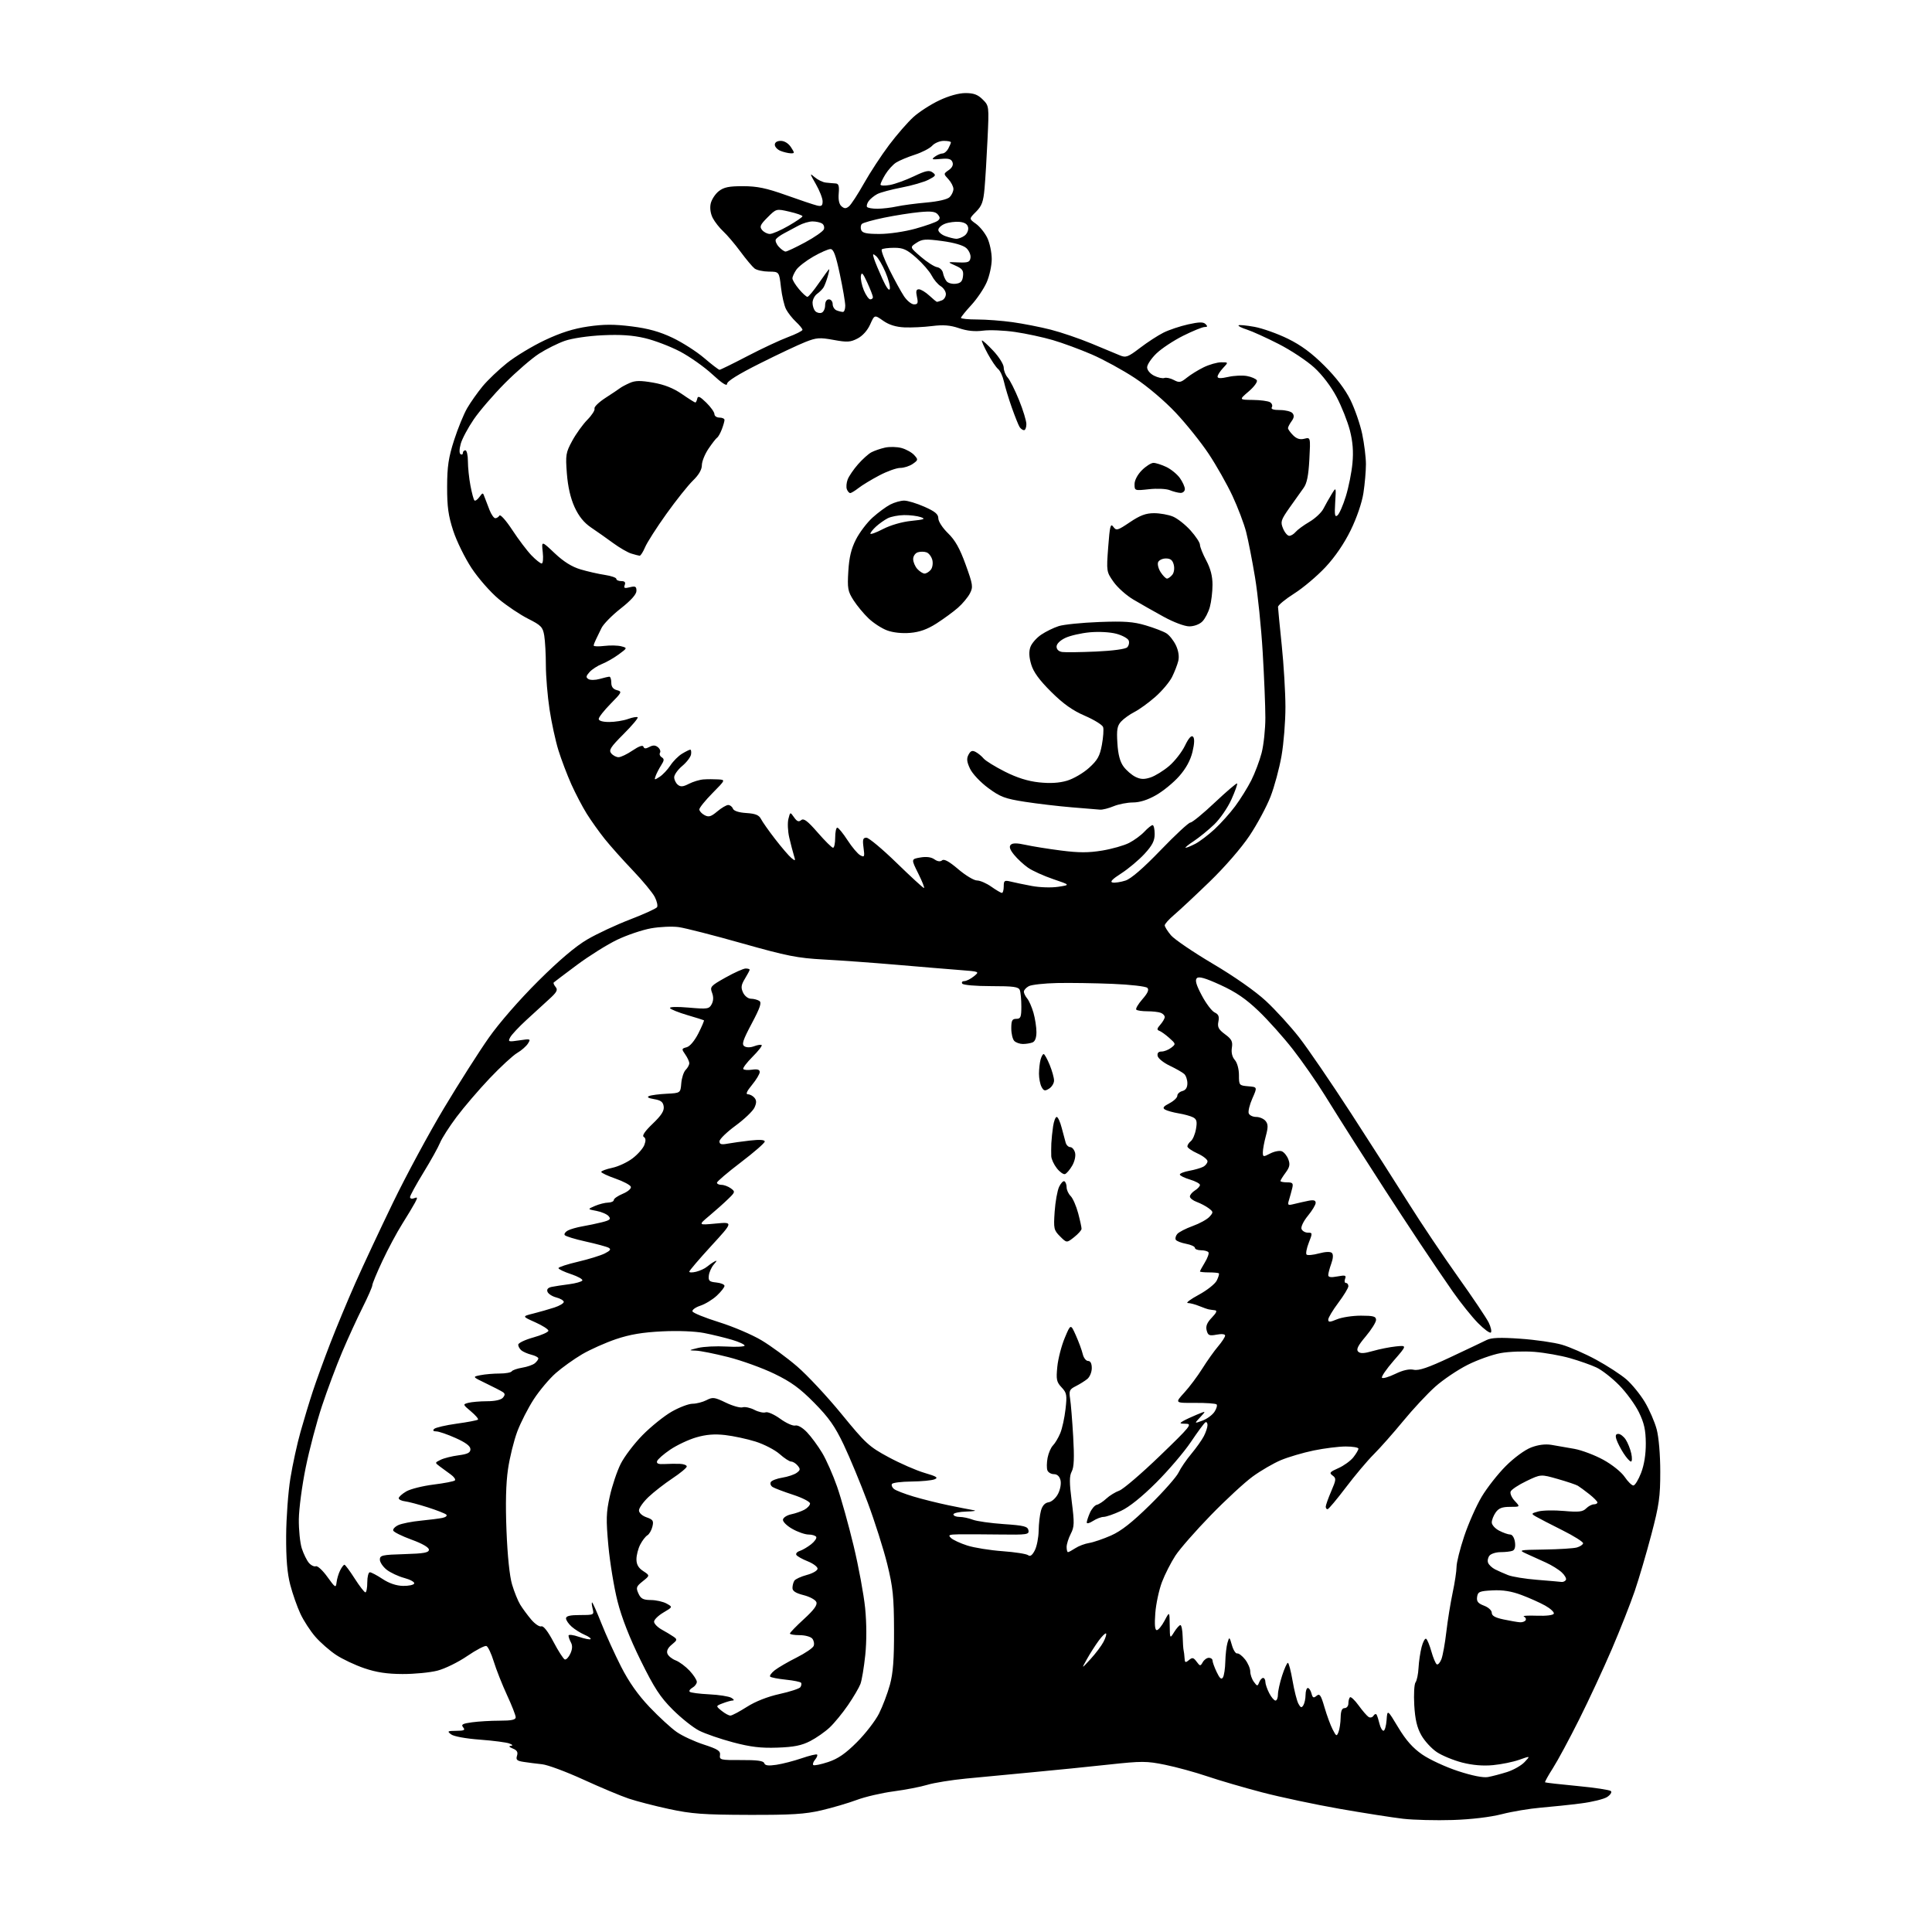 <?xml version="1.0" encoding="UTF-8" standalone="no"?>
<svg 
  version="1.1" 
  xmlns="http://www.w3.org/2000/svg" 
  xmlns:xlink="http://www.w3.org/1999/xlink" 
  xmlns:svg="http://www.w3.org/2000/svg"
  xmlns:rdf="http://www.w3.org/1999/02/22-rdf-syntax-ns#"
  xmlns:cc="http://creativecommons.org/ns#"
  xmlns:dc="http://purl.org/dc/elements/1.1/"
  viewBox="0 0 768 768"
  width="768"
  height="768"
>
<style>svg {background-color: white; }</style>"
<path stroke="none" fill="black" fill-rule="evenodd" d="M577.50,723.48C570.90,723.69 562.03,723.47 557.79,722.99C553.55,722.50 542.17,720.72 532.51,719.03C522.85,717.34 509.00,714.40 501.73,712.50C494.45,710.59 484.61,707.72 479.85,706.10C475.09,704.49 467.58,702.43 463.15,701.53C455.78,700.03 453.93,700.02 440.81,701.44C432.94,702.30 419.30,703.67 410.50,704.49C401.70,705.31 389.77,706.45 384.00,707.01C378.23,707.57 371.33,708.68 368.69,709.48C366.04,710.29 359.99,711.46 355.24,712.09C350.48,712.72 343.87,714.26 340.55,715.51C337.22,716.75 330.90,718.61 326.50,719.64C319.98,721.16 314.61,721.49 297.50,721.44C279.63,721.39 274.94,721.04 266.03,719.13C260.27,717.89 253.01,716.01 249.90,714.96C246.78,713.92 238.67,710.51 231.87,707.40C225.07,704.29 217.71,701.55 215.50,701.32C213.30,701.09 210.01,700.67 208.20,700.39C205.47,699.98 205.01,699.55 205.52,697.94C205.97,696.50 205.52,695.74 203.82,695.06C202.44,694.51 202.11,694.08 203.00,694.00C204.02,693.91 203.86,693.62 202.50,693.07C201.40,692.63 196.14,691.94 190.82,691.54C185.20,691.13 180.38,690.25 179.32,689.44C177.67,688.19 177.86,688.06 181.37,688.03C184.53,688.01 185.03,687.75 184.11,686.64C183.20,685.53 183.86,685.15 187.63,684.64C190.19,684.29 195.14,684.00 198.64,684.00C203.33,684.00 205.00,683.64 205.00,682.64C205.00,681.89 203.44,677.90 201.52,673.76C199.61,669.62 197.25,663.65 196.28,660.49C195.31,657.33 193.99,654.55 193.36,654.31C192.73,654.07 189.30,655.86 185.73,658.30C182.17,660.74 176.83,663.36 173.88,664.11C170.92,664.87 164.68,665.47 160.00,665.45C153.88,665.43 149.64,664.79 144.85,663.16C141.19,661.92 136.12,659.53 133.59,657.85C131.06,656.18 127.36,652.93 125.37,650.65C123.38,648.37 120.70,644.25 119.42,641.50C118.13,638.75 116.32,633.58 115.38,630.00C114.18,625.39 113.70,619.73 113.75,610.50C113.79,603.35 114.55,593.05 115.44,587.61C116.32,582.17 118.14,573.84 119.48,569.11C120.81,564.37 123.01,557.12 124.37,553.00C125.72,548.88 128.84,540.31 131.29,533.98C133.74,527.64 138.24,516.84 141.28,509.98C144.32,503.11 151.06,488.73 156.25,478.00C161.45,467.27 170.55,450.40 176.49,440.50C182.42,430.60 190.45,418.00 194.32,412.50C198.46,406.61 206.53,397.36 213.93,390.00C222.31,381.66 228.83,376.14 233.50,373.42C237.35,371.17 245.00,367.60 250.50,365.49C256.00,363.38 260.80,361.19 261.18,360.63C261.55,360.08 261.15,358.24 260.28,356.56C259.42,354.88 255.49,350.12 251.55,346.00C247.61,341.88 242.59,336.25 240.39,333.50C238.19,330.75 234.98,326.25 233.26,323.50C231.54,320.75 228.77,315.46 227.10,311.74C225.44,308.02 223.13,301.94 221.98,298.24C220.83,294.53 219.24,287.23 218.45,282.00C217.66,276.77 217.00,268.90 216.99,264.50C216.99,260.10 216.69,254.79 216.35,252.69C215.78,249.27 215.14,248.59 209.95,245.97C206.77,244.37 201.50,240.84 198.23,238.12C194.95,235.38 190.13,229.89 187.46,225.84C184.80,221.80 181.52,215.13 180.17,211.00C178.22,205.02 177.72,201.47 177.74,193.50C177.76,185.40 178.29,181.89 180.50,175.00C182.00,170.32 184.35,164.58 185.72,162.23C187.09,159.88 189.86,155.97 191.86,153.54C193.87,151.12 198.22,146.96 201.53,144.32C204.84,141.67 211.60,137.59 216.55,135.24C222.93,132.23 227.95,130.64 233.77,129.79C240.06,128.88 244.13,128.87 251.12,129.75C257.74,130.58 262.22,131.84 267.38,134.29C271.30,136.16 276.95,139.78 279.94,142.34C282.93,144.90 285.67,147.00 286.02,147.00C286.37,147.00 291.35,144.56 297.08,141.57C302.81,138.58 310.09,135.18 313.25,134.00C316.41,132.82 319.00,131.52 319.00,131.10C319.00,130.69 317.83,129.26 316.40,127.92C314.98,126.59 313.21,124.35 312.48,122.94C311.74,121.53 310.83,117.59 310.44,114.19C309.74,108.00 309.74,108.00 305.62,107.97C303.35,107.95 300.80,107.39 299.94,106.72C299.09,106.05 296.55,103.03 294.32,100.00C292.08,96.97 289.02,93.38 287.53,92.00C286.03,90.62 284.15,88.23 283.34,86.68C282.44,84.94 282.12,82.73 282.51,80.94C282.87,79.34 284.30,77.12 285.71,76.01C287.73,74.42 289.76,74.00 295.38,74.01C300.99,74.02 304.62,74.77 312.50,77.58C318.00,79.55 323.51,81.39 324.75,81.69C326.56,82.13 327.00,81.81 327.00,80.04C327.00,78.84 325.79,75.75 324.31,73.18C321.85,68.90 321.81,68.67 323.82,70.42C325.04,71.47 327.04,72.45 328.26,72.58C329.49,72.72 331.23,72.87 332.12,72.92C333.38,72.98 333.66,73.86 333.40,76.91C333.19,79.46 333.58,81.24 334.54,82.03C335.69,82.99 336.32,82.98 337.52,81.99C338.35,81.29 341.02,77.20 343.44,72.89C345.87,68.58 350.36,61.71 353.43,57.64C356.50,53.56 360.85,48.56 363.11,46.52C365.36,44.48 369.97,41.51 373.35,39.91C377.17,38.11 381.13,37.00 383.80,37.00C387.06,37.00 388.70,37.61 390.63,39.54C393.17,42.08 393.18,42.11 392.56,55.29C392.22,62.56 391.69,71.39 391.37,74.93C390.90,80.21 390.30,81.85 387.99,84.17C385.17,86.98 385.17,86.98 387.96,88.97C389.50,90.07 391.54,92.61 392.49,94.62C393.45,96.64 394.23,100.40 394.23,102.99C394.23,105.57 393.32,109.75 392.20,112.27C391.09,114.79 388.34,118.85 386.09,121.29C383.84,123.73 382.00,126.01 382.00,126.36C382.00,126.71 384.89,127.00 388.43,127.00C391.96,127.00 398.31,127.48 402.53,128.07C406.76,128.66 413.58,130.00 417.70,131.05C421.82,132.10 429.08,134.58 433.84,136.55C438.60,138.53 443.70,140.64 445.17,141.26C447.56,142.26 448.37,141.96 453.17,138.30C456.10,136.06 460.30,133.33 462.50,132.23C464.70,131.13 469.10,129.66 472.28,128.95C476.69,127.97 478.34,127.94 479.23,128.83C480.12,129.72 480.03,130.00 478.83,130.00C477.97,130.00 474.13,131.57 470.30,133.48C466.47,135.40 461.69,138.57 459.67,140.53C457.65,142.49 456.00,144.96 456.00,146.02C456.00,147.12 457.18,148.55 458.75,149.34C460.26,150.10 462.11,150.51 462.85,150.25C463.59,149.98 465.29,150.35 466.62,151.06C468.75,152.20 469.37,152.09 471.77,150.15C473.27,148.94 476.30,147.06 478.50,145.99C480.70,144.92 483.82,144.03 485.42,144.02C488.35,144.00 488.35,144.00 486.17,146.31C484.98,147.59 484.00,149.11 484.00,149.71C484.00,150.46 485.28,150.50 488.25,149.83C490.59,149.30 493.95,149.15 495.71,149.48C497.48,149.81 499.23,150.57 499.61,151.17C499.98,151.77 498.53,153.76 496.39,155.59C492.50,158.92 492.50,158.92 498.00,158.98C501.02,159.01 504.12,159.42 504.88,159.90C505.64,160.38 505.95,161.28 505.57,161.89C505.11,162.63 506.18,163.00 508.82,163.00C510.98,163.00 513.22,163.56 513.79,164.25C514.53,165.14 514.42,166.08 513.42,167.44C512.64,168.51 512.00,169.75 512.00,170.19C512.00,170.64 512.91,171.91 514.02,173.02C515.43,174.43 516.76,174.85 518.49,174.41C520.96,173.79 520.96,173.79 520.49,182.64C520.14,189.10 519.52,192.17 518.18,193.99C517.17,195.37 514.65,198.91 512.59,201.85C509.15,206.76 508.94,207.45 510.04,210.10C510.70,211.70 511.81,213.00 512.50,213.00C513.19,213.00 514.34,212.30 515.05,211.44C515.76,210.59 518.21,208.79 520.50,207.45C522.78,206.11 525.29,203.77 526.06,202.26C526.84,200.74 528.30,198.15 529.31,196.50C531.15,193.50 531.15,193.50 530.76,199.72C530.45,204.75 530.63,205.73 531.69,204.85C532.40,204.25 533.90,200.84 535.00,197.26C536.10,193.69 537.29,187.78 537.62,184.13C538.06,179.48 537.75,175.58 536.61,171.12C535.71,167.62 533.35,161.64 531.35,157.85C529.15,153.66 525.65,149.05 522.43,146.11C519.52,143.45 513.17,139.24 508.32,136.76C503.47,134.28 497.78,131.70 495.68,131.02C493.58,130.35 492.08,129.59 492.34,129.33C492.59,129.07 495.44,129.34 498.65,129.92C501.87,130.51 507.85,132.64 511.95,134.65C517.23,137.24 521.49,140.39 526.53,145.44C531.20,150.10 534.76,154.80 536.84,159.03C538.58,162.59 540.68,168.65 541.49,172.50C542.30,176.35 542.97,181.75 542.98,184.50C542.98,187.25 542.53,192.43 541.98,196.00C541.37,199.88 539.34,205.84 536.92,210.78C534.33,216.07 530.70,221.39 526.86,225.49C523.55,229.02 517.96,233.74 514.42,235.97C510.89,238.21 508.01,240.59 508.03,241.27C508.05,241.94 508.71,248.80 509.51,256.50C510.31,264.20 510.97,275.23 510.98,281.00C510.99,286.77 510.29,295.55 509.42,300.50C508.55,305.45 506.59,312.74 505.05,316.69C503.51,320.65 499.76,327.63 496.71,332.20C493.47,337.05 486.87,344.66 480.83,350.50C475.14,356.00 468.81,361.92 466.75,363.66C464.69,365.41 463.00,367.28 463.00,367.84C463.00,368.39 464.11,370.17 465.47,371.79C466.83,373.40 474.32,378.49 482.10,383.10C490.67,388.16 499.00,394.00 503.20,397.89C507.01,401.42 512.98,407.96 516.45,412.41C519.92,416.86 529.17,430.40 537.02,442.50C544.86,454.60 555.23,470.80 560.06,478.50C564.89,486.20 573.65,499.25 579.52,507.50C585.40,515.75 590.91,523.96 591.78,525.74C592.65,527.52 593.04,529.30 592.64,529.69C592.25,530.08 589.95,528.40 587.54,525.95C585.13,523.50 580.63,517.90 577.55,513.50C574.47,509.10 568.51,500.32 564.32,494.00C560.12,487.68 553.93,478.23 550.55,473.00C547.17,467.77 541.68,459.23 538.35,454.00C535.01,448.77 529.68,440.29 526.49,435.15C523.31,430.01 517.66,421.91 513.95,417.15C510.24,412.39 504.12,405.54 500.35,401.93C495.30,397.09 491.31,394.36 485.18,391.55C479.15,388.79 476.56,388.04 475.76,388.84C474.97,389.63 475.51,391.53 477.74,395.72C479.42,398.90 481.72,401.93 482.83,402.46C484.38,403.19 484.74,404.06 484.33,406.10C483.89,408.28 484.39,409.23 486.97,411.14C489.61,413.09 490.08,414.01 489.69,416.50C489.39,418.41 489.82,420.18 490.86,421.36C491.81,422.45 492.50,424.96 492.50,427.36C492.50,431.40 492.58,431.51 496.17,431.81C499.84,432.11 499.84,432.11 497.84,436.63C496.74,439.11 496.09,441.79 496.39,442.57C496.69,443.36 498.02,444.00 499.35,444.00C500.67,444.00 502.34,444.71 503.06,445.58C504.11,446.84 504.14,448.04 503.19,451.59C502.53,454.03 502.00,456.93 502.00,458.04C502.00,459.94 502.16,459.97 504.94,458.53C506.55,457.70 508.61,457.30 509.51,457.64C510.42,457.99 511.59,459.42 512.12,460.83C512.90,462.86 512.67,463.95 511.05,466.15C509.92,467.67 509.00,469.16 509.00,469.46C509.00,469.76 510.18,470.00 511.62,470.00C513.82,470.00 514.15,470.35 513.70,472.25C513.40,473.49 512.83,475.58 512.43,476.90C511.74,479.12 511.89,479.24 514.46,478.60C515.99,478.22 518.53,477.64 520.12,477.33C522.19,476.91 523.00,477.14 523.00,478.15C523.00,478.92 521.61,481.23 519.90,483.30C518.17,485.40 517.06,487.71 517.37,488.53C517.68,489.34 518.82,490.00 519.89,490.00C521.76,490.00 521.78,490.16 520.26,494.01C519.40,496.22 519.00,498.33 519.38,498.71C519.75,499.09 521.96,498.89 524.28,498.26C526.90,497.56 528.86,497.48 529.45,498.07C530.05,498.66 529.96,500.22 529.20,502.32C528.54,504.15 528.00,506.19 528.00,506.87C528.00,507.73 529.07,507.89 531.66,507.40C534.80,506.82 535.23,506.95 534.69,508.36C534.35,509.26 534.50,510.00 535.03,510.00C535.56,510.00 536.00,510.57 536.00,511.28C536.00,511.98 534.20,514.95 532.00,517.88C529.80,520.81 528.00,523.81 528.00,524.55C528.00,525.66 528.61,525.64 531.47,524.45C533.38,523.65 537.65,523.00 540.97,523.00C545.96,523.00 547.00,523.29 547.00,524.69C547.00,525.61 545.14,528.57 542.88,531.26C539.81,534.90 539.04,536.44 539.88,537.28C540.72,538.12 542.23,538.06 545.76,537.04C548.37,536.29 552.49,535.47 554.92,535.22C559.34,534.77 559.34,534.77 554.01,540.89C551.08,544.26 548.99,547.32 549.36,547.70C549.74,548.07 552.12,547.37 554.65,546.14C557.68,544.67 560.20,544.10 561.98,544.50C564.01,544.94 567.71,543.68 576.60,539.50C583.14,536.43 589.62,533.35 591.00,532.66C592.84,531.74 596.35,531.60 604.34,532.16C610.30,532.57 617.72,533.64 620.84,534.53C623.95,535.43 630.10,538.12 634.50,540.51C638.90,542.90 644.30,546.41 646.50,548.31C648.70,550.22 651.99,554.26 653.82,557.29C655.64,560.33 657.77,565.22 658.55,568.16C659.39,571.29 659.98,578.26 659.98,585.00C659.99,594.99 659.53,598.27 656.44,610.00C654.49,617.42 651.51,627.55 649.82,632.50C648.13,637.45 644.05,647.80 640.75,655.50C637.45,663.20 631.60,675.80 627.74,683.50C623.89,691.20 619.20,699.91 617.31,702.86C615.43,705.81 614.02,708.34 614.19,708.50C614.36,708.65 620.12,709.31 627.00,709.96C633.88,710.61 639.89,711.52 640.36,711.98C640.83,712.44 640.15,713.50 638.86,714.34C637.56,715.18 632.90,716.32 628.50,716.88C624.10,717.45 616.90,718.20 612.50,718.57C608.10,718.94 601.12,720.10 597.00,721.16C592.40,722.34 584.86,723.24 577.50,723.48zM591.50,706.40C593.15,706.10 596.57,705.20 599.11,704.40C601.64,703.59 604.77,701.81 606.05,700.44C608.40,697.95 608.40,697.95 603.95,699.53C601.50,700.40 596.80,701.36 593.50,701.67C589.54,702.05 585.38,701.70 581.26,700.65C577.84,699.77 573.30,697.91 571.19,696.51C569.08,695.11 566.29,692.08 565.00,689.78C563.27,686.71 562.53,683.52 562.19,677.81C561.95,673.52 562.17,669.45 562.70,668.76C563.22,668.07 563.76,665.48 563.89,663.00C564.02,660.52 564.57,656.80 565.11,654.72C565.65,652.64 566.46,651.17 566.91,651.44C567.36,651.72 568.30,654.00 569.00,656.50C569.70,659.00 570.66,661.29 571.14,661.59C571.61,661.88 572.45,660.94 573.00,659.51C573.54,658.07 574.42,653.21 574.94,648.70C575.46,644.19 576.59,637.21 577.44,633.18C578.30,629.16 579.00,624.50 579.00,622.83C579.00,621.16 580.37,615.68 582.05,610.65C583.73,605.62 586.85,598.58 588.98,595.00C591.11,591.42 595.43,585.92 598.57,582.78C601.87,579.48 606.13,576.35 608.64,575.39C611.47,574.31 614.29,573.95 616.74,574.36C618.81,574.70 622.90,575.41 625.83,575.94C628.75,576.47 633.93,578.42 637.33,580.28C640.82,582.19 644.51,585.15 645.82,587.08C647.09,588.96 648.66,590.50 649.29,590.50C649.92,590.50 651.30,588.25 652.36,585.50C653.60,582.26 654.26,578.11 654.23,573.70C654.19,568.41 653.58,565.67 651.49,561.39C650.01,558.36 646.48,553.52 643.65,550.65C640.82,547.77 636.76,544.60 634.62,543.60C632.49,542.60 627.78,540.94 624.14,539.90C620.51,538.86 614.15,537.73 610.02,537.39C605.87,537.06 599.81,537.27 596.50,537.88C593.20,538.48 587.29,540.59 583.36,542.57C579.43,544.55 573.66,548.44 570.54,551.22C567.42,554.00 561.68,560.15 557.79,564.89C553.89,569.63 548.64,575.57 546.10,578.10C543.57,580.62 538.58,586.55 535.00,591.28C531.42,596.00 528.16,599.90 527.75,599.93C527.34,599.97 527.00,599.52 527.00,598.94C527.00,598.35 527.98,595.59 529.18,592.80C531.18,588.16 531.22,587.64 529.72,586.54C528.30,585.50 528.60,585.12 532.02,583.61C534.18,582.66 536.86,580.72 537.98,579.30C539.09,577.89 540.00,576.34 540.00,575.87C540.00,575.39 537.73,575.00 534.96,575.00C532.18,575.00 526.45,575.72 522.21,576.59C517.97,577.47 512.09,579.20 509.15,580.44C506.21,581.68 501.18,584.60 497.97,586.94C494.77,589.27 487.26,596.20 481.30,602.34C475.33,608.48 469.00,615.70 467.24,618.39C465.48,621.09 463.07,625.81 461.90,628.89C460.73,631.98 459.53,637.54 459.25,641.25C458.90,645.84 459.09,648.00 459.84,648.00C460.45,648.00 461.84,646.31 462.93,644.25C464.91,640.50 464.91,640.50 464.98,646.00C465.05,651.50 465.05,651.50 466.76,648.75C467.70,647.24 468.81,646.00 469.23,646.00C469.65,646.00 470.06,648.02 470.12,650.50C470.19,652.98 470.36,655.45 470.50,656.00C470.64,656.55 470.81,657.96 470.88,659.12C470.98,660.96 471.22,661.06 472.61,659.91C473.98,658.77 474.43,658.87 475.67,660.54C477.03,662.38 477.18,662.39 478.11,660.75C478.65,659.79 479.75,659.00 480.55,659.00C481.35,659.00 482.00,659.49 482.00,660.10C482.00,660.70 482.74,662.76 483.65,664.67C484.84,667.19 485.52,667.78 486.13,666.82C486.59,666.09 487.02,663.25 487.08,660.50C487.15,657.75 487.54,654.38 487.95,653.00C488.68,650.56 488.73,650.58 489.71,654.00C490.26,655.92 491.20,657.40 491.80,657.27C492.40,657.14 493.81,658.22 494.94,659.65C496.07,661.09 497.00,663.25 497.00,664.44C497.00,665.64 497.64,667.49 498.43,668.56C499.76,670.37 499.90,670.38 500.54,668.75C500.91,667.79 501.62,667.00 502.11,667.00C502.60,667.00 503.00,667.70 503.00,668.55C503.00,669.40 503.69,671.43 504.53,673.05C505.36,674.67 506.49,676.00 507.03,676.00C507.56,676.00 508.00,674.93 508.00,673.61C508.00,672.30 508.74,668.93 509.65,666.11C510.56,663.30 511.59,661.00 511.95,661.00C512.30,661.00 513.14,664.19 513.81,668.09C514.48,671.99 515.52,676.10 516.12,677.22C517.00,678.87 517.39,679.00 518.09,677.89C518.57,677.12 518.98,675.26 518.98,673.75C518.99,672.24 519.40,671.00 519.88,671.00C520.37,671.00 521.02,671.97 521.33,673.16C521.80,674.94 522.16,675.11 523.36,674.11C524.60,673.09 525.09,673.80 526.51,678.69C527.44,681.87 528.89,685.83 529.75,687.48C531.18,690.26 531.36,690.33 532.08,688.49C532.51,687.40 532.89,684.81 532.93,682.75C532.98,680.11 533.45,679.00 534.50,679.00C535.33,679.00 536.00,678.17 536.00,677.17C536.00,676.16 536.28,675.05 536.63,674.70C536.98,674.35 538.53,675.81 540.07,677.93C541.61,680.06 543.40,682.13 544.05,682.53C544.69,682.93 545.57,682.70 545.99,682.02C546.41,681.34 546.97,681.17 547.24,681.64C547.50,682.11 548.02,683.74 548.38,685.25C548.74,686.76 549.45,688.00 549.96,688.00C550.47,688.00 551.02,686.09 551.19,683.75C551.50,679.50 551.50,679.50 555.82,686.68C558.93,691.84 561.62,694.87 565.41,697.48C568.30,699.47 574.68,702.42 579.59,704.03C585.23,705.88 589.60,706.75 591.50,706.40zM308.65,701.53C311.09,701.16 315.61,699.99 318.70,698.93C321.80,697.87 324.54,697.21 324.81,697.47C325.07,697.74 324.71,698.65 324.00,699.50C323.29,700.35 322.97,701.31 323.29,701.63C323.61,701.94 326.26,701.41 329.19,700.44C333.12,699.14 336.09,697.09 340.62,692.56C343.99,689.20 347.94,684.09 349.40,681.21C350.85,678.33 352.81,673.16 353.75,669.73C355.02,665.07 355.43,659.59 355.39,648.00C355.35,634.69 354.96,630.97 352.68,621.69C351.21,615.75 347.71,604.73 344.89,597.19C342.07,589.66 337.79,579.35 335.38,574.28C331.90,566.97 329.48,563.53 323.67,557.64C317.96,551.85 314.48,549.32 307.80,546.09C303.09,543.81 294.86,540.83 289.49,539.47C284.13,538.11 278.34,536.95 276.62,536.90C273.64,536.80 273.68,536.76 277.50,535.82C279.70,535.29 284.76,535.04 288.75,535.27C292.74,535.51 296.00,535.33 296.00,534.89C296.00,534.44 293.73,533.40 290.96,532.58C288.19,531.76 283.22,530.55 279.92,529.90C276.32,529.20 269.61,528.93 263.20,529.24C255.43,529.62 250.42,530.46 244.90,532.32C240.73,533.73 234.65,536.44 231.40,538.34C228.16,540.25 223.43,543.63 220.90,545.86C218.36,548.09 214.45,552.75 212.19,556.21C209.94,559.67 206.99,565.45 205.63,569.05C204.28,572.65 202.61,579.39 201.94,584.03C201.11,589.65 200.91,597.79 201.34,608.49C201.73,618.40 202.57,626.56 203.55,629.84C204.41,632.76 205.88,636.39 206.81,637.90C207.74,639.42 209.71,642.08 211.18,643.82C212.66,645.56 214.46,646.77 215.18,646.50C216.02,646.19 217.79,648.46 220.02,652.68C221.95,656.35 223.98,659.49 224.52,659.66C225.06,659.84 226.05,658.80 226.72,657.36C227.54,655.60 227.62,654.15 226.97,652.94C226.43,651.94 226.00,650.70 226.00,650.18C226.00,649.66 227.86,649.87 230.13,650.66C232.40,651.44 234.48,651.85 234.76,651.58C235.03,651.30 233.96,650.52 232.38,649.85C230.80,649.17 228.49,647.73 227.25,646.63C226.01,645.54 225.00,644.05 225.00,643.33C225.00,642.38 226.62,642.00 230.61,642.00C236.09,642.00 236.20,641.94 235.59,639.50C235.24,638.12 235.14,637.00 235.37,637.00C235.59,637.00 237.24,640.71 239.04,645.25C240.83,649.79 244.36,657.54 246.87,662.48C250.00,668.63 253.57,673.70 258.21,678.59C261.94,682.51 266.80,686.98 269.02,688.51C271.23,690.05 276.07,692.29 279.77,693.49C285.37,695.32 286.45,696.02 286.21,697.69C285.94,699.58 286.47,699.70 294.64,699.65C300.95,699.61 303.48,699.95 303.80,700.89C304.11,701.84 305.44,702.01 308.65,701.53zM309.06,694.71C302.46,694.94 298.41,694.46 291.41,692.61C286.40,691.28 280.34,689.19 277.92,687.96C275.51,686.73 270.79,682.97 267.42,679.61C262.42,674.61 260.09,671.03 254.65,660.00C250.29,651.14 247.13,643.08 245.48,636.56C244.09,631.10 242.46,621.16 241.84,614.48C240.88,603.97 240.95,601.32 242.41,594.77C243.33,590.62 245.27,584.84 246.72,581.94C248.16,579.04 252.08,573.88 255.42,570.48C258.77,567.08 263.98,562.89 267.00,561.16C270.02,559.43 273.76,558.01 275.30,558.01C276.84,558.00 279.33,557.36 280.83,556.59C283.31,555.30 284.03,555.40 288.53,557.57C291.27,558.89 294.27,559.73 295.20,559.43C296.14,559.14 298.24,559.59 299.89,560.44C301.53,561.29 303.54,561.73 304.35,561.42C305.16,561.11 307.76,562.26 310.14,563.98C312.51,565.71 315.22,566.92 316.14,566.67C317.14,566.41 319.05,567.52 320.81,569.37C322.45,571.09 325.15,574.75 326.80,577.50C328.46,580.25 331.14,586.33 332.77,591.00C334.40,595.67 337.35,606.25 339.33,614.50C341.32,622.75 343.37,633.90 343.91,639.27C344.51,645.36 344.53,652.37 343.96,657.90C343.45,662.77 342.59,667.96 342.03,669.42C341.47,670.89 339.26,674.65 337.11,677.79C334.96,680.93 331.69,684.92 329.85,686.66C328.01,688.40 324.50,690.86 322.06,692.11C318.67,693.86 315.59,694.48 309.06,694.71zM290.36,681.97C290.99,681.96 293.93,680.40 296.90,678.51C300.28,676.35 305.13,674.44 309.90,673.39C314.08,672.47 317.81,671.24 318.18,670.66C318.56,670.07 318.69,669.30 318.46,668.94C318.24,668.58 315.52,668.02 312.42,667.70C309.33,667.38 306.51,666.84 306.16,666.49C305.81,666.15 306.65,664.99 308.01,663.92C309.38,662.86 313.28,660.59 316.68,658.89C320.08,657.18 323.13,655.11 323.45,654.27C323.77,653.43 323.52,652.13 322.89,651.37C322.27,650.62 320.01,650.00 317.88,650.00C315.74,650.00 314.00,649.71 314.00,649.35C314.00,649.00 316.51,646.41 319.58,643.60C323.55,639.97 324.98,638.02 324.51,636.85C324.16,635.94 321.87,634.70 319.43,634.09C316.31,633.30 315.00,632.46 315.02,631.24C315.02,630.28 315.36,628.98 315.77,628.35C316.17,627.72 318.41,626.69 320.75,626.06C323.09,625.44 325.00,624.32 325.00,623.57C325.00,622.83 323.24,621.51 321.09,620.65C318.93,619.79 316.90,618.65 316.57,618.11C316.24,617.58 316.84,616.87 317.90,616.53C318.97,616.19 321.00,615.00 322.43,613.88C323.85,612.76 324.76,611.43 324.45,610.92C324.14,610.41 322.76,610.00 321.39,610.00C320.02,610.00 317.11,608.99 314.94,607.75C312.72,606.49 311.09,604.86 311.24,604.04C311.39,603.24 312.86,602.30 314.51,601.96C316.15,601.62 318.51,600.80 319.75,600.14C320.99,599.47 322.00,598.36 322.00,597.66C322.00,596.96 318.96,595.40 315.25,594.19C311.54,592.98 307.88,591.59 307.12,591.11C306.36,590.62 306.05,589.72 306.43,589.11C306.81,588.50 308.88,587.72 311.04,587.38C313.19,587.03 315.74,586.18 316.69,585.48C318.16,584.41 318.22,583.97 317.09,582.61C316.36,581.72 315.20,581.00 314.51,581.00C313.83,581.00 311.75,579.65 309.89,577.99C308.02,576.34 303.73,574.12 300.34,573.05C296.95,571.99 291.50,570.82 288.23,570.45C284.01,569.97 280.69,570.24 276.77,571.38C273.74,572.26 269.09,574.45 266.44,576.24C263.79,578.03 261.43,580.10 261.20,580.84C260.90,581.79 261.73,582.12 264.14,581.98C265.99,581.88 268.74,581.84 270.25,581.90C271.76,581.95 273.00,582.43 273.00,582.95C273.00,583.47 270.44,585.60 267.30,587.68C264.17,589.76 259.89,593.09 257.80,595.07C255.71,597.06 254.00,599.46 254.00,600.40C254.00,601.39 255.25,602.54 256.99,603.15C259.59,604.05 259.90,604.55 259.34,606.85C258.99,608.31 258.09,609.86 257.35,610.30C256.61,610.74 255.32,612.40 254.50,614.00C253.67,615.60 253.00,618.22 253.00,619.84C253.00,621.92 253.78,623.28 255.69,624.53C258.37,626.29 258.37,626.29 255.50,628.58C252.92,630.64 252.74,631.14 253.79,633.44C254.74,635.52 255.67,636.01 258.73,636.04C260.80,636.05 263.61,636.69 264.97,637.44C267.44,638.81 267.44,638.81 263.72,641.00C261.67,642.21 260.00,643.85 260.00,644.65C260.00,645.44 261.38,646.86 263.07,647.80C264.77,648.73 266.89,650.02 267.80,650.65C269.30,651.70 269.23,651.99 267.06,653.75C265.50,655.01 264.89,656.27 265.31,657.36C265.66,658.28 267.14,659.48 268.59,660.03C270.05,660.59 272.53,662.43 274.12,664.13C275.70,665.82 277.00,667.82 277.00,668.56C277.00,669.30 276.22,670.34 275.26,670.88C274.30,671.41 273.81,672.15 274.18,672.51C274.54,672.88 278.01,673.33 281.88,673.52C285.76,673.70 289.73,674.33 290.71,674.90C291.70,675.47 291.97,675.95 291.32,675.97C290.66,675.99 288.86,676.48 287.32,677.08C284.50,678.16 284.50,678.16 286.86,680.08C288.16,681.13 289.73,681.99 290.36,681.97zM433.51,659.50C435.53,657.30 437.85,654.22 438.66,652.66C439.48,651.09 439.93,649.60 439.67,649.34C439.41,649.08 438.10,650.36 436.76,652.18C435.42,654.01 433.31,657.30 432.08,659.50C429.84,663.50 429.84,663.50 433.51,659.50zM604.19,644.88C605.12,644.95 606.14,644.59 606.45,644.09C606.76,643.58 606.45,642.92 605.76,642.60C605.07,642.29 607.38,642.14 610.90,642.27C614.71,642.41 617.46,642.07 617.67,641.44C617.87,640.86 616.34,639.44 614.27,638.27C612.20,637.11 607.94,635.20 604.80,634.03C600.80,632.53 597.38,631.99 593.30,632.20C588.11,632.47 587.47,632.74 587.17,634.81C586.92,636.61 587.53,637.37 589.92,638.28C591.67,638.94 593.00,640.16 593.00,641.11C593.00,642.30 594.37,643.07 597.75,643.77C600.36,644.32 603.26,644.82 604.19,644.88zM145.25,632.99C145.66,633.00 146.00,631.20 146.00,629.00C146.00,626.80 146.46,625.00 147.02,625.00C147.58,625.00 149.86,626.20 152.07,627.67C154.69,629.40 157.54,630.36 160.20,630.42C162.45,630.46 164.46,630.03 164.66,629.46C164.86,628.89 163.09,627.90 160.72,627.27C158.36,626.64 155.20,625.16 153.71,623.99C152.22,622.81 151.00,621.00 151.00,619.96C151.00,618.26 151.95,618.04 160.75,617.79C168.55,617.56 170.50,617.20 170.50,616.03C170.50,615.11 167.87,613.59 163.58,612.03C159.78,610.64 156.50,609.02 156.31,608.42C156.11,607.83 157.05,606.84 158.39,606.23C159.74,605.62 163.68,604.84 167.17,604.50C170.65,604.16 174.58,603.66 175.89,603.39C177.22,603.11 177.89,602.52 177.39,602.07C176.90,601.62 173.57,600.32 170.00,599.18C166.43,598.04 162.38,596.97 161.00,596.80C159.62,596.64 158.50,596.08 158.50,595.56C158.50,595.04 159.85,593.82 161.50,592.86C163.15,591.90 168.02,590.68 172.33,590.14C176.64,589.61 180.46,588.86 180.83,588.49C181.20,588.11 180.47,587.06 179.21,586.15C177.96,585.24 176.00,583.81 174.87,582.97C172.82,581.43 172.82,581.43 175.16,580.29C176.45,579.65 179.64,578.85 182.25,578.51C185.93,578.02 187.00,577.47 187.00,576.08C187.00,574.84 185.14,573.44 181.12,571.64C177.89,570.19 174.43,569.00 173.42,569.00C172.23,569.00 171.94,568.66 172.58,568.02C173.12,567.48 177.15,566.54 181.53,565.93C185.91,565.33 189.72,564.60 190.00,564.32C190.28,564.03 189.01,562.56 187.19,561.03C183.94,558.30 183.92,558.25 186.19,557.64C187.46,557.31 190.81,557.02 193.63,557.01C196.81,557.01 199.20,556.46 199.93,555.59C200.83,554.50 200.80,553.98 199.83,553.34C199.13,552.88 196.12,551.33 193.15,549.90C187.75,547.30 187.75,547.30 191.00,546.65C192.79,546.29 196.19,546.00 198.57,546.00C200.94,546.00 203.12,545.61 203.42,545.13C203.71,544.66 205.58,544.01 207.56,543.68C209.55,543.36 211.81,542.57 212.59,541.93C213.37,541.28 214.00,540.41 214.00,539.99C214.00,539.56 212.77,538.91 211.26,538.53C209.75,538.15 207.95,537.37 207.26,536.80C206.57,536.22 206.00,535.21 206.00,534.54C206.00,533.87 208.70,532.58 212.00,531.66C215.30,530.74 218.00,529.53 218.00,528.98C218.00,528.42 215.64,526.91 212.75,525.62C207.50,523.28 207.50,523.28 212.00,522.15C214.47,521.53 218.23,520.45 220.36,519.76C222.48,519.07 224.16,518.05 224.11,517.50C224.05,516.95 222.71,516.16 221.11,515.75C219.52,515.34 217.96,514.33 217.64,513.51C217.26,512.53 217.82,511.87 219.29,511.56C220.50,511.31 223.63,510.83 226.23,510.50C228.83,510.16 231.19,509.50 231.48,509.03C231.78,508.55 229.76,507.42 227.01,506.50C224.25,505.59 222.00,504.51 222.00,504.10C222.00,503.70 225.49,502.55 229.75,501.56C234.01,500.56 238.81,499.08 240.42,498.26C242.64,497.13 243.00,496.59 241.92,495.99C241.14,495.57 237.01,494.45 232.75,493.51C228.48,492.57 224.76,491.42 224.47,490.95C224.18,490.48 224.75,489.67 225.74,489.14C226.73,488.61 229.33,487.87 231.52,487.49C233.71,487.12 237.22,486.38 239.32,485.85C242.46,485.06 242.94,484.63 241.97,483.47C241.33,482.69 239.16,481.74 237.15,481.36C233.50,480.67 233.50,480.67 236.50,479.38C238.15,478.67 240.51,478.07 241.75,478.05C242.99,478.02 244.00,477.56 244.00,477.01C244.00,476.47 245.61,475.35 247.59,474.53C249.61,473.68 251.00,472.48 250.77,471.76C250.55,471.07 247.81,469.61 244.68,468.52C241.56,467.43 239.00,466.23 239.00,465.85C239.00,465.47 240.97,464.74 243.37,464.23C245.78,463.72 249.42,462.02 251.47,460.45C253.52,458.89 255.62,456.50 256.14,455.14C256.79,453.42 256.72,452.44 255.91,451.94C255.13,451.46 256.34,449.68 259.45,446.70C262.92,443.38 264.08,441.57 263.83,439.84C263.58,438.04 262.70,437.37 260.00,436.92C257.74,436.55 257.03,436.11 258.00,435.70C258.82,435.34 261.98,434.93 265.00,434.78C270.50,434.50 270.50,434.50 270.82,430.61C270.99,428.47 271.78,426.08 272.57,425.29C273.36,424.50 274.00,423.31 274.00,422.65C274.00,421.99 273.28,420.41 272.40,419.16C270.88,416.99 270.91,416.84 272.95,416.30C274.24,415.97 276.10,413.75 277.62,410.77C279.00,408.04 279.99,405.70 279.82,405.58C279.64,405.46 276.67,404.53 273.20,403.51C269.74,402.49 266.65,401.25 266.34,400.75C266.02,400.22 269.07,400.13 273.79,400.54C281.23,401.19 281.88,401.09 282.90,399.19C283.63,397.81 283.68,396.30 283.05,394.63C282.15,392.28 282.49,391.90 288.46,388.56C291.96,386.60 295.54,385.00 296.41,385.00C297.29,385.00 298.00,385.21 298.00,385.48C298.00,385.74 297.16,387.34 296.12,389.04C294.60,391.55 294.46,392.58 295.37,394.55C296.01,395.92 297.37,396.99 298.50,397.01C299.60,397.02 301.10,397.41 301.83,397.87C302.86,398.53 302.20,400.50 298.83,406.86C295.29,413.52 294.76,415.17 295.92,415.91C296.77,416.46 298.31,416.45 299.81,415.88C301.16,415.37 302.50,415.17 302.78,415.45C303.06,415.72 301.42,417.81 299.15,420.08C296.88,422.36 295.22,424.54 295.46,424.94C295.71,425.34 297.28,425.47 298.96,425.22C301.10,424.91 302.00,425.18 302.00,426.16C302.00,426.92 300.62,429.22 298.93,431.27C296.86,433.78 296.33,435.00 297.30,435.00C298.10,435.00 299.27,435.62 299.91,436.39C300.77,437.43 300.77,438.40 299.92,440.28C299.29,441.65 295.91,444.89 292.39,447.47C288.88,450.05 286.00,452.85 286.00,453.69C286.00,454.88 286.73,455.09 289.25,454.62C291.04,454.29 295.09,453.73 298.25,453.37C302.00,452.95 304.00,453.09 304.00,453.77C304.00,454.35 299.73,458.07 294.50,462.05C289.27,466.03 285.00,469.67 285.00,470.14C285.00,470.61 285.81,471.00 286.81,471.00C287.80,471.00 289.47,471.62 290.51,472.38C292.32,473.71 292.28,473.88 289.44,476.63C287.82,478.21 284.47,481.20 282.00,483.27C277.50,487.04 277.50,487.04 284.50,486.38C291.50,485.72 291.50,485.72 282.75,495.25C277.94,500.50 274.00,505.11 274.00,505.50C274.00,505.90 275.24,505.91 276.75,505.53C278.26,505.15 280.18,504.27 281.00,503.57C281.82,502.88 283.18,501.93 284.00,501.48C285.10,500.87 285.05,501.18 283.77,502.63C282.82,503.72 281.92,505.71 281.77,507.05C281.54,509.15 281.96,509.54 284.75,509.81C286.54,509.99 288.00,510.59 288.00,511.16C288.00,511.73 286.63,513.47 284.96,515.03C283.30,516.59 280.35,518.39 278.41,519.03C276.48,519.67 275.06,520.69 275.27,521.30C275.47,521.91 280.21,523.83 285.80,525.58C291.39,527.32 299.01,530.57 302.73,532.80C306.45,535.02 312.81,539.69 316.86,543.17C320.91,546.65 328.87,555.18 334.54,562.12C344.11,573.82 345.46,575.07 353.18,579.23C357.76,581.70 364.20,584.52 367.50,585.49C372.36,586.91 373.12,587.40 371.50,588.05C370.40,588.50 366.26,588.89 362.31,588.93C358.35,588.97 354.87,589.40 354.57,589.89C354.27,590.37 354.61,591.27 355.34,591.87C356.06,592.47 359.55,593.82 363.08,594.88C366.61,595.94 372.88,597.50 377.00,598.36C381.12,599.21 385.62,600.09 387.00,600.32C388.38,600.54 387.14,600.79 384.25,600.86C381.36,600.94 379.00,601.45 379.00,602.00C379.00,602.55 380.10,603.00 381.43,603.00C382.77,603.00 385.14,603.50 386.68,604.10C388.23,604.71 393.77,605.49 398.99,605.85C407.08,606.40 408.53,606.77 408.83,608.32C409.15,610.01 408.30,610.14 397.34,609.99C390.83,609.91 383.49,609.87 381.04,609.92C377.20,609.99 376.78,610.19 378.04,611.38C378.84,612.14 381.75,613.49 384.50,614.37C387.25,615.25 393.55,616.26 398.50,616.62C403.45,616.98 408.03,617.69 408.69,618.21C409.51,618.85 410.33,618.27 411.34,616.31C412.15,614.75 412.84,611.23 412.88,608.49C412.92,605.74 413.34,602.15 413.80,600.50C414.35,598.51 415.38,597.39 416.83,597.18C418.06,597.00 419.71,595.53 420.59,593.82C421.49,592.09 421.90,589.75 421.56,588.39C421.18,586.86 420.24,586.00 418.95,586.00C417.84,586.00 416.68,585.32 416.36,584.49C416.04,583.66 416.07,581.43 416.43,579.52C416.79,577.62 417.75,575.39 418.58,574.57C419.40,573.74 420.70,571.57 421.46,569.74C422.23,567.91 423.17,563.60 423.56,560.16C424.20,554.51 424.05,553.68 421.99,551.49C419.99,549.36 419.79,548.38 420.30,543.28C420.62,540.10 421.95,534.96 423.25,531.86C425.61,526.21 425.61,526.21 427.68,530.86C428.82,533.41 430.05,536.74 430.40,538.25C430.75,539.76 431.70,541.00 432.52,541.00C433.48,541.00 434.00,542.00 434.00,543.85C434.00,545.41 433.21,547.34 432.25,548.14C431.29,548.93 429.22,550.23 427.67,551.01C425.15,552.27 424.89,552.83 425.38,555.96C425.69,557.91 426.24,564.70 426.61,571.06C427.09,579.44 426.94,583.25 426.04,584.92C425.06,586.76 425.06,589.23 426.04,596.91C427.13,605.47 427.08,606.94 425.63,609.74C424.74,611.48 424.00,613.82 424.00,614.95C424.00,616.08 424.24,617.00 424.54,617.00C424.83,617.00 426.15,616.29 427.48,615.42C428.80,614.55 431.27,613.63 432.96,613.36C434.65,613.09 438.57,611.75 441.66,610.39C445.71,608.60 450.06,605.17 457.15,598.21C462.57,592.88 467.68,587.09 468.50,585.35C469.33,583.60 471.61,580.26 473.57,577.92C475.52,575.58 477.77,572.41 478.56,570.88C479.35,569.35 480.00,567.38 480.00,566.49C480.00,565.61 479.61,565.12 479.14,565.42C478.66,565.71 476.07,569.22 473.39,573.21C470.70,577.21 464.51,584.47 459.62,589.35C453.95,595.01 448.90,599.07 445.62,600.59C442.81,601.91 439.70,602.98 438.71,602.99C437.73,603.00 435.82,603.73 434.46,604.62C433.11,605.50 432.00,605.78 432.00,605.23C432.00,604.68 432.57,602.94 433.26,601.36C433.96,599.79 435.19,598.35 436.01,598.18C436.83,598.00 438.53,596.89 439.79,595.71C441.05,594.54 443.37,593.11 444.95,592.54C446.52,591.97 453.77,585.76 461.04,578.75C473.20,567.03 474.04,566.00 471.39,565.97C468.93,565.94 468.76,565.79 470.26,564.91C471.23,564.35 473.70,563.19 475.76,562.34C479.50,560.79 479.50,560.79 477.11,563.36C474.71,565.93 474.71,565.93 477.99,564.72C479.79,564.05 481.94,562.47 482.77,561.22C483.59,559.96 483.97,558.64 483.61,558.27C483.24,557.91 479.36,557.64 474.97,557.67C467.00,557.72 467.00,557.72 470.76,553.61C472.83,551.35 476.07,547.02 477.96,544.00C479.85,540.98 482.66,537.02 484.20,535.22C485.74,533.41 487.00,531.48 487.00,530.92C487.00,530.31 485.65,530.16 483.64,530.54C480.71,531.09 480.20,530.87 479.67,528.86C479.23,527.18 479.80,525.78 481.72,523.77C483.59,521.82 483.95,520.95 482.94,520.85C482.15,520.76 481.05,520.61 480.50,520.50C479.95,520.40 478.23,519.79 476.68,519.16C475.14,518.52 473.11,517.99 472.18,517.97C471.26,517.96 473.19,516.49 476.48,514.72C479.77,512.95 483.01,510.39 483.68,509.03C484.35,507.68 484.73,506.39 484.52,506.18C484.31,505.97 482.53,505.80 480.57,505.80C478.60,505.80 477.00,505.63 477.00,505.42C477.00,505.22 477.88,503.61 478.95,501.84C480.02,500.08 480.67,498.27 480.39,497.82C480.11,497.37 478.78,497.00 477.44,497.00C476.10,497.00 475.00,496.57 475.00,496.05C475.00,495.52 473.42,494.79 471.49,494.43C469.56,494.07 467.72,493.35 467.40,492.84C467.09,492.33 467.34,491.29 467.97,490.54C468.60,489.78 471.35,488.36 474.09,487.37C476.83,486.39 479.84,484.73 480.77,483.70C482.38,481.92 482.36,481.74 480.49,480.31C479.39,479.48 477.26,478.35 475.75,477.80C474.24,477.25 473.00,476.28 473.00,475.64C473.00,475.00 473.90,473.92 475.00,473.23C476.10,472.55 477.00,471.55 477.00,471.03C477.00,470.51 475.20,469.54 473.00,468.88C470.80,468.22 469.00,467.33 469.00,466.89C469.00,466.45 470.69,465.79 472.75,465.41C474.81,465.04 477.29,464.33 478.25,463.83C479.21,463.34 480.00,462.34 480.00,461.62C480.00,460.89 478.20,459.49 476.00,458.50C473.80,457.51 472.00,456.25 472.00,455.71C472.00,455.17 472.62,454.22 473.39,453.61C474.15,453.00 475.07,450.84 475.42,448.80C475.94,445.85 475.71,444.92 474.29,444.17C473.30,443.65 470.69,442.93 468.48,442.57C466.27,442.20 463.84,441.52 463.08,441.05C462.04,440.41 462.47,439.81 464.85,438.58C466.58,437.68 468.00,436.34 468.00,435.59C468.00,434.84 468.90,434.00 470.00,433.71C471.34,433.36 472.00,432.35 472.00,430.63C472.00,429.23 471.44,427.56 470.75,426.93C470.06,426.30 467.48,424.82 465.00,423.64C462.52,422.46 460.35,420.71 460.18,419.75C459.96,418.59 460.49,418.00 461.74,418.00C462.77,418.00 464.49,417.33 465.56,416.50C467.46,415.04 467.44,414.95 464.82,412.61C463.34,411.29 461.54,410.00 460.82,409.75C459.80,409.40 459.90,408.84 461.25,407.32C462.21,406.23 463.00,404.86 463.00,404.28C463.00,403.69 462.29,402.94 461.42,402.61C460.55,402.27 458.15,402.00 456.08,402.00C454.02,402.00 452.04,401.71 451.69,401.36C451.34,401.00 452.42,399.15 454.10,397.23C456.26,394.77 456.84,393.44 456.09,392.69C455.50,392.10 449.28,391.38 442.26,391.10C435.24,390.81 425.32,390.66 420.21,390.77C415.10,390.88 410.04,391.44 408.96,392.02C407.88,392.60 407.00,393.58 407.00,394.21C407.00,394.83 407.60,396.05 408.33,396.92C409.06,397.79 410.18,400.35 410.83,402.62C411.47,404.88 412.00,408.32 412.00,410.26C412.00,412.55 411.45,414.00 410.42,414.39C409.55,414.73 407.84,415.00 406.62,415.00C405.40,415.00 403.86,414.46 403.20,413.80C402.54,413.14 402.00,410.89 402.00,408.80C402.00,405.67 402.35,405.00 404.00,405.00C405.73,405.00 406.00,404.33 406.00,400.08C406.00,397.38 405.73,394.45 405.39,393.58C404.89,392.27 402.91,392.00 393.95,392.00C387.81,392.00 382.85,391.57 382.50,391.00C382.16,390.45 382.53,390.00 383.33,390.00C384.13,390.00 385.83,389.15 387.12,388.11C389.45,386.21 389.45,386.21 381.48,385.60C377.09,385.26 365.85,384.33 356.50,383.52C347.15,382.72 334.10,381.77 327.50,381.42C317.03,380.86 312.89,380.04 295.00,374.99C283.73,371.80 272.39,368.90 269.80,368.54C267.22,368.19 262.27,368.40 258.80,369.02C255.34,369.64 249.29,371.68 245.36,373.56C241.44,375.43 234.24,379.94 229.36,383.57C224.49,387.20 220.32,390.35 220.11,390.56C219.89,390.78 220.24,391.59 220.89,392.37C221.83,393.50 221.33,394.44 218.35,397.14C216.31,398.99 212.21,402.74 209.24,405.48C206.26,408.21 203.37,411.31 202.81,412.36C201.86,414.14 202.08,414.21 206.45,413.56C210.89,412.89 211.05,412.95 209.88,414.81C209.21,415.89 207.28,417.58 205.58,418.57C203.89,419.56 198.95,424.12 194.61,428.69C190.27,433.27 184.36,440.18 181.47,444.04C178.58,447.90 175.63,452.51 174.92,454.28C174.20,456.05 171.23,461.39 168.31,466.15C165.39,470.91 163.00,475.28 163.00,475.87C163.00,476.46 163.73,476.66 164.62,476.32C166.03,475.77 166.07,476.00 164.96,478.10C164.26,479.42 161.96,483.24 159.85,486.60C157.74,489.95 154.21,496.54 152.01,501.25C149.80,505.95 148.00,510.30 148.00,510.92C148.00,511.54 146.25,515.52 144.12,519.77C141.99,524.02 138.35,531.95 136.04,537.39C133.73,542.83 130.11,552.50 127.99,558.89C125.87,565.27 122.96,576.29 121.52,583.38C120.07,590.46 118.85,599.69 118.79,603.90C118.74,608.10 119.27,613.33 119.97,615.52C120.68,617.71 121.96,620.30 122.81,621.29C123.67,622.27 124.91,622.86 125.57,622.61C126.23,622.36 128.28,624.25 130.13,626.83C133.28,631.20 133.52,631.34 133.79,629.00C133.95,627.62 134.59,625.49 135.21,624.25C135.83,623.01 136.60,622.00 136.92,622.01C137.24,622.01 139.07,624.48 141.00,627.50C142.93,630.52 144.84,632.99 145.25,632.99zM620.69,628.84C621.35,628.93 622.14,628.58 622.46,628.06C622.78,627.54 622.05,626.19 620.83,625.06C619.61,623.92 616.79,622.17 614.56,621.16C612.33,620.16 608.92,618.61 607.00,617.73C603.51,616.13 603.53,616.13 614.00,615.96C619.77,615.87 625.54,615.51 626.81,615.15C628.08,614.79 629.20,614.05 629.31,613.50C629.41,612.95 625.67,610.59 621.00,608.26C616.33,605.92 611.60,603.48 610.50,602.83C608.61,601.72 608.66,601.61 611.50,600.83C613.15,600.37 617.74,600.28 621.69,600.63C627.59,601.15 629.17,600.97 630.51,599.63C631.41,598.73 632.79,598.00 633.57,598.00C634.36,598.00 635.00,597.66 635.00,597.25C635.00,596.84 633.54,595.35 631.75,593.94C629.96,592.53 627.92,591.03 627.22,590.61C626.51,590.18 622.91,588.97 619.22,587.92C612.50,586.00 612.50,586.00 606.77,588.75C603.62,590.26 600.80,592.13 600.50,592.91C600.19,593.68 600.93,595.37 602.15,596.66C604.35,599.00 604.35,599.00 600.23,599.00C597.11,599.00 595.74,599.54 594.56,601.22C593.70,602.44 593.00,604.23 593.00,605.20C593.00,606.16 594.33,607.64 595.95,608.47C597.57,609.31 599.55,610.00 600.34,610.00C601.16,610.00 601.96,611.26 602.21,612.96C602.49,614.90 602.16,616.11 601.24,616.46C600.47,616.76 598.35,617.00 596.54,617.00C594.73,617.00 592.73,617.62 592.11,618.37C591.48,619.13 591.22,620.42 591.54,621.23C591.85,622.05 593.09,623.22 594.30,623.84C595.51,624.45 597.85,625.49 599.50,626.14C601.15,626.79 606.33,627.63 611.00,628.00C615.67,628.38 620.04,628.75 620.69,628.84zM648.33,580.99C647.87,580.98 646.55,579.51 645.39,577.71C644.23,575.92 642.96,573.45 642.57,572.23C642.06,570.62 642.27,570.00 643.32,570.00C644.12,570.00 645.44,571.02 646.25,572.26C647.07,573.51 648.06,575.99 648.45,577.76C648.84,579.54 648.79,580.99 648.33,580.99zM426.96,491.81C424.03,494.12 424.03,494.12 421.39,491.48C418.91,489.00 418.78,488.41 419.24,481.67C419.51,477.73 420.31,473.28 421.01,471.78C421.72,470.29 422.68,469.30 423.15,469.59C423.62,469.88 424.00,470.96 424.00,471.99C424.00,473.02 424.72,474.58 425.60,475.45C426.48,476.33 427.82,479.40 428.59,482.28C429.35,485.15 429.96,487.95 429.93,488.50C429.91,489.05 428.57,490.54 426.96,491.81zM423.35,466.72C422.73,466.92 421.27,465.89 420.11,464.41C418.95,462.94 417.95,460.78 417.89,459.62C417.84,458.45 417.85,456.15 417.92,454.50C418.00,452.85 418.31,449.81 418.62,447.75C418.92,445.69 419.57,444.00 420.05,444.00C420.53,444.00 421.42,445.91 422.02,448.25C422.62,450.59 423.35,453.29 423.63,454.25C423.91,455.21 424.73,456.00 425.45,456.00C426.17,456.00 427.03,457.00 427.35,458.22C427.68,459.49 427.19,461.70 426.20,463.39C425.26,465.01 423.97,466.51 423.35,466.72zM417.03,432.75C415.36,433.79 414.90,433.68 414.03,432.06C413.46,431.00 413.01,428.64 413.01,426.82C413.02,424.99 413.30,422.49 413.63,421.25C413.96,420.01 414.52,419.00 414.87,419.00C415.21,419.01 416.29,420.92 417.25,423.26C418.21,425.61 419.00,428.42 419.00,429.52C419.00,430.62 418.11,432.07 417.03,432.75zM398.25,354.95C398.66,354.98 399.00,353.82 399.00,352.38C399.00,350.03 399.28,349.84 401.75,350.44C403.26,350.82 407.05,351.60 410.17,352.19C413.34,352.78 417.98,352.93 420.67,352.51C425.50,351.78 425.50,351.78 418.67,349.47C414.92,348.19 410.42,346.16 408.67,344.94C406.93,343.73 404.43,341.41 403.12,339.80C401.45,337.75 401.05,336.55 401.79,335.81C402.52,335.08 404.29,335.09 407.67,335.84C410.33,336.43 416.67,337.45 421.77,338.10C428.86,339.01 432.69,339.01 438.10,338.12C441.99,337.48 446.82,336.11 448.84,335.07C450.85,334.04 453.59,332.03 454.92,330.60C456.26,329.17 457.72,328.00 458.17,328.00C458.63,328.00 459.00,329.59 459.00,331.52C459.00,334.25 458.08,336.04 454.92,339.47C452.68,341.90 448.53,345.37 445.71,347.19C442.12,349.49 441.09,350.59 442.29,350.82C443.24,351.00 445.55,350.64 447.42,350.03C449.64,349.29 454.50,345.09 461.37,337.95C467.17,331.93 472.49,326.99 473.20,326.97C473.92,326.96 478.30,323.37 482.93,318.99C487.57,314.62 491.55,311.22 491.77,311.44C492.00,311.66 490.98,314.52 489.51,317.79C488.05,321.06 484.97,325.53 482.67,327.73C480.38,329.93 476.71,332.92 474.52,334.37C472.33,335.81 470.89,337.00 471.32,337.00C471.75,337.00 473.48,336.29 475.16,335.42C476.85,334.54 480.27,331.96 482.76,329.67C485.25,327.37 488.97,323.23 491.02,320.46C493.08,317.69 495.94,313.08 497.39,310.23C498.83,307.37 500.69,302.46 501.51,299.31C502.33,296.16 503.00,289.85 503.00,285.29C503.00,280.72 502.52,269.01 501.94,259.25C501.36,249.49 499.99,236.10 498.89,229.50C497.80,222.90 496.21,214.80 495.37,211.50C494.53,208.20 492.07,201.72 489.92,197.11C487.76,192.50 483.51,184.98 480.47,180.41C477.43,175.84 471.53,168.48 467.35,164.04C462.98,159.39 456.11,153.56 451.13,150.28C446.38,147.14 438.68,142.93 434.00,140.90C429.32,138.88 422.35,136.31 418.50,135.19C414.65,134.06 407.92,132.61 403.54,131.97C399.16,131.33 393.42,131.09 390.78,131.44C387.51,131.87 384.47,131.56 381.25,130.47C377.71,129.26 375.01,129.05 370.51,129.61C367.20,130.03 362.25,130.26 359.50,130.14C356.11,129.98 353.40,129.13 351.07,127.50C347.64,125.08 347.64,125.08 345.90,128.98C344.83,131.36 342.89,133.53 340.87,134.57C338.02,136.04 336.75,136.11 331.36,135.12C325.84,134.11 324.57,134.20 320.14,135.95C317.39,137.03 309.26,140.86 302.07,144.47C293.48,148.77 289.00,151.56 289.00,152.61C289.00,153.65 286.94,152.31 283.18,148.82C279.98,145.86 274.19,141.77 270.31,139.73C266.44,137.70 260.17,135.31 256.39,134.42C251.46,133.26 246.65,132.93 239.50,133.27C233.76,133.54 227.38,134.49 224.52,135.49C221.77,136.45 217.17,138.75 214.29,140.59C211.41,142.43 205.33,147.69 200.77,152.26C196.22,156.84 190.62,163.34 188.32,166.71C186.02,170.08 183.69,174.45 183.15,176.41C182.56,178.56 182.53,180.21 183.08,180.55C183.59,180.86 184.00,180.64 184.00,180.06C184.00,179.48 184.45,179.00 185.00,179.00C185.55,179.00 186.00,180.96 186.00,183.36C186.00,185.76 186.45,190.12 187.01,193.04C187.56,195.96 188.27,198.61 188.59,198.92C188.90,199.24 189.79,198.64 190.55,197.59C191.92,195.73 191.96,195.73 192.62,197.60C192.99,198.64 193.88,200.96 194.60,202.75C195.31,204.54 196.34,206.00 196.89,206.00C197.44,206.00 198.18,205.52 198.54,204.94C198.90,204.36 201.20,206.95 203.65,210.69C206.11,214.44 209.53,218.96 211.25,220.75C212.98,222.54 214.81,224.00 215.33,224.00C215.84,224.00 216.03,221.97 215.75,219.47C215.24,214.94 215.24,214.94 220.47,219.89C224.06,223.28 227.30,225.31 230.80,226.35C233.61,227.18 237.95,228.17 240.45,228.54C242.95,228.92 245.00,229.63 245.00,230.11C245.00,230.60 245.89,231.00 246.97,231.00C248.34,231.00 248.76,231.47 248.34,232.55C247.86,233.80 248.26,233.97 250.37,233.44C252.58,232.89 253.00,233.12 253.00,234.87C253.00,236.25 250.85,238.66 246.71,241.91C243.25,244.63 239.82,248.13 239.09,249.68C238.36,251.23 237.37,253.28 236.88,254.24C236.40,255.19 236.00,256.27 236.00,256.62C236.00,256.98 237.91,257.04 240.25,256.76C242.59,256.48 245.61,256.55 246.96,256.91C249.43,257.57 249.43,257.57 245.96,260.13C244.06,261.53 241.07,263.24 239.32,263.93C237.57,264.62 235.34,266.07 234.36,267.15C232.92,268.75 232.83,269.28 233.92,269.95C234.66,270.41 236.67,270.38 238.38,269.89C240.09,269.40 241.83,269.00 242.24,269.00C242.66,269.00 243.00,270.07 243.00,271.38C243.00,273.01 243.71,273.95 245.24,274.35C247.36,274.91 247.23,275.20 242.74,279.75C240.13,282.40 238.00,285.12 238.00,285.78C238.00,286.54 239.57,287.00 242.18,287.00C244.48,287.00 247.84,286.46 249.65,285.81C251.47,285.15 253.19,284.85 253.48,285.14C253.77,285.44 251.24,288.44 247.86,291.82C242.68,297.00 241.92,298.20 242.98,299.48C243.68,300.32 244.99,301.00 245.89,301.00C246.80,301.00 249.30,299.80 251.46,298.33C253.97,296.63 255.53,296.08 255.77,296.82C256.06,297.67 256.70,297.69 258.14,296.92C259.58,296.15 260.52,296.19 261.55,297.04C262.34,297.69 262.70,298.68 262.36,299.23C262.02,299.77 262.33,300.58 263.04,301.03C264.09,301.68 264.06,302.28 262.85,304.16C262.02,305.45 261.04,307.35 260.65,308.39C260.01,310.13 260.12,310.16 262.23,308.79C263.48,307.98 265.40,305.93 266.50,304.25C267.60,302.57 269.69,300.47 271.15,299.60C272.61,298.72 274.07,298.00 274.40,298.00C274.72,298.00 274.86,298.85 274.70,299.89C274.54,300.93 272.97,303.00 271.20,304.48C269.44,305.96 268.00,307.98 268.00,308.97C268.00,309.95 268.64,311.29 269.43,311.94C270.54,312.86 271.52,312.78 273.85,311.58C275.50,310.73 278.12,309.94 279.67,309.83C281.23,309.72 283.83,309.72 285.47,309.82C288.43,310.00 288.43,310.00 283.22,315.28C280.35,318.19 278.00,321.10 278.00,321.75C278.00,322.40 278.92,323.42 280.04,324.02C281.71,324.92 282.62,324.66 285.12,322.56C286.79,321.15 288.75,320.00 289.47,320.00C290.19,320.00 291.04,320.65 291.34,321.44C291.69,322.35 293.66,323.00 296.67,323.19C300.28,323.42 301.70,324.00 302.48,325.52C303.04,326.64 305.59,330.26 308.15,333.57C310.71,336.88 313.60,340.25 314.57,341.05C316.21,342.39 316.29,342.30 315.57,340.00C315.15,338.62 314.32,335.45 313.74,332.95C313.16,330.44 313.01,327.11 313.40,325.55C314.11,322.71 314.11,322.71 315.65,324.90C316.80,326.55 317.50,326.83 318.49,326.01C319.49,325.17 321.01,326.32 325.05,330.96C327.94,334.28 330.68,337.00 331.15,337.00C331.62,337.00 332.00,335.20 332.00,333.00C332.00,330.80 332.37,329.00 332.83,329.00C333.29,329.00 335.12,331.25 336.91,334.00C338.69,336.76 340.97,339.45 341.98,339.99C343.64,340.88 343.76,340.60 343.27,336.98C342.83,333.70 343.03,333.00 344.43,333.00C345.36,333.00 350.75,337.50 356.40,343.00C362.06,348.50 366.96,353.00 367.29,353.00C367.63,353.00 366.61,350.41 365.03,347.25C362.16,341.50 362.16,341.50 365.83,340.87C368.22,340.45 370.17,340.70 371.43,341.59C372.69,342.47 373.77,342.61 374.51,341.99C375.30,341.34 377.33,342.46 380.91,345.52C383.80,347.98 387.15,350.00 388.36,350.00C389.57,350.00 392.12,351.10 394.03,352.45C395.94,353.80 397.84,354.92 398.25,354.95zM437.28,321.85C436.30,321.77 431.23,321.36 426.00,320.92C420.77,320.49 412.42,319.50 407.42,318.73C399.48,317.49 397.66,316.81 392.82,313.24C389.74,310.96 386.56,307.59 385.61,305.59C384.31,302.86 384.17,301.55 385.00,300.00C385.83,298.44 386.50,298.19 387.87,298.93C388.86,299.46 390.28,300.63 391.02,301.53C391.77,302.43 395.56,304.77 399.44,306.73C404.25,309.16 408.57,310.52 413.00,311.00C417.42,311.47 420.98,311.27 424.12,310.35C426.66,309.61 430.61,307.31 432.89,305.25C436.31,302.16 437.20,300.55 438.02,296.07C438.57,293.08 438.79,289.92 438.51,289.04C438.23,288.16 434.97,286.14 431.25,284.53C426.34,282.41 422.69,279.82 417.85,275.01C413.17,270.37 410.82,267.15 409.93,264.15C409.06,261.26 408.95,259.04 409.59,257.23C410.10,255.76 412.04,253.54 413.90,252.29C415.75,251.04 418.89,249.51 420.88,248.88C422.87,248.25 430.09,247.52 436.92,247.26C446.98,246.88 450.49,247.13 455.42,248.59C458.76,249.58 462.47,251.00 463.66,251.75C464.85,252.50 466.55,254.65 467.44,256.52C468.46,258.67 468.81,260.95 468.39,262.71C468.02,264.25 466.90,267.13 465.90,269.13C464.90,271.12 461.93,274.66 459.29,276.98C456.66,279.30 452.93,282.01 451.00,283.00C449.07,283.98 446.66,285.72 445.63,286.85C444.10,288.55 443.84,290.09 444.18,295.45C444.46,299.96 445.22,302.83 446.64,304.74C447.76,306.26 449.89,308.09 451.37,308.82C453.43,309.83 454.83,309.88 457.38,309.04C459.21,308.43 462.53,306.38 464.77,304.47C467.00,302.56 469.82,298.94 471.04,296.42C472.50,293.39 473.59,292.19 474.24,292.84C474.90,293.50 474.83,295.54 474.03,298.88C473.22,302.23 471.46,305.47 468.77,308.52C466.55,311.05 462.43,314.43 459.61,316.05C456.24,317.98 453.10,318.98 450.37,318.99C448.10,319.00 444.63,319.68 442.65,320.50C440.68,321.32 438.26,321.93 437.28,321.85zM435.70,259.00C442.34,258.70 447.38,258.02 448.08,257.32C448.73,256.67 449.00,255.45 448.68,254.62C448.36,253.79 446.17,252.58 443.80,251.94C441.33,251.27 436.83,251.02 433.23,251.35C429.77,251.67 425.39,252.67 423.48,253.58C421.39,254.57 420.00,255.95 420.00,257.04C420.00,258.17 420.86,258.98 422.25,259.18C423.49,259.36 429.54,259.27 435.70,259.00zM361.81,251.58C358.56,251.86 354.99,251.47 352.62,250.59C350.49,249.80 347.18,247.65 345.27,245.82C343.35,244.00 340.65,240.74 339.27,238.58C337.02,235.06 336.81,233.90 337.22,227.08C337.55,221.56 338.37,218.13 340.26,214.44C341.68,211.65 344.65,207.74 346.86,205.74C349.07,203.75 352.24,201.41 353.89,200.56C355.55,199.70 358.04,199.00 359.42,199.00C360.81,199.00 364.43,200.10 367.47,201.44C371.73,203.33 373.00,204.39 373.00,206.06C373.00,207.27 374.71,209.90 376.85,211.97C379.70,214.73 381.53,218.00 383.85,224.41C386.75,232.43 386.89,233.32 385.55,235.90C384.75,237.44 382.61,240.01 380.79,241.60C378.97,243.20 375.15,245.99 372.30,247.82C368.62,250.17 365.59,251.26 361.81,251.58zM472.75,248.99C470.88,248.98 466.52,247.34 462.50,245.13C458.65,243.02 453.25,239.95 450.50,238.32C447.75,236.69 444.22,233.54 442.65,231.30C439.83,227.29 439.80,227.14 440.53,217.44C441.16,209.10 441.46,207.90 442.55,209.40C443.75,211.04 444.20,210.92 449.16,207.58C453.21,204.85 455.50,204.00 458.77,204.00C461.13,204.00 464.51,204.61 466.28,205.35C468.05,206.09 471.19,208.56 473.25,210.85C475.31,213.14 477.00,215.70 477.00,216.55C477.00,217.40 478.12,220.20 479.50,222.79C481.21,226.01 482.00,229.06 481.99,232.49C481.99,235.25 481.51,239.22 480.93,241.31C480.35,243.41 479.00,246.00 477.94,247.06C476.81,248.19 474.65,248.99 472.75,248.99zM463.90,230.00C464.37,230.00 465.31,229.33 465.99,228.51C466.70,227.66 466.95,225.95 466.59,224.51C466.13,222.66 465.30,222.00 463.45,222.00C462.07,222.00 460.68,222.68 460.36,223.51C460.04,224.34 460.51,226.14 461.41,227.51C462.31,228.88 463.43,230.00 463.90,230.00zM367.53,228.00C368.20,228.00 369.31,227.33 369.99,226.51C370.67,225.69 370.95,223.95 370.62,222.62C370.29,221.30 369.27,219.94 368.37,219.59C367.46,219.24 365.88,219.22 364.86,219.54C363.82,219.87 363.00,221.07 363.00,222.24C363.00,223.40 363.74,225.17 364.65,226.17C365.57,227.18 366.86,228.00 367.53,228.00zM254.24,220.91C253.83,220.87 252.35,220.48 250.94,220.05C249.53,219.62 246.29,217.75 243.75,215.89C241.20,214.02 237.26,211.24 234.98,209.71C232.13,207.78 230.09,205.26 228.40,201.57C226.79,198.04 225.75,193.51 225.34,188.25C224.77,180.84 224.92,179.92 227.47,175.23C228.98,172.45 231.69,168.69 233.49,166.86C235.29,165.04 236.57,163.03 236.33,162.41C236.08,161.78 238.05,159.87 240.69,158.16C243.34,156.45 245.95,154.70 246.50,154.27C247.05,153.84 248.77,152.92 250.33,152.23C252.53,151.25 254.60,151.22 259.63,152.10C264.06,152.87 267.65,154.29 271.03,156.61C273.73,158.48 276.15,160.00 276.40,160.00C276.65,160.00 277.00,159.29 277.18,158.43C277.42,157.23 278.25,157.61 280.75,160.05C282.54,161.80 284.00,163.86 284.00,164.62C284.00,165.38 284.90,166.00 286.00,166.00C287.10,166.00 288.00,166.42 288.00,166.93C288.00,167.45 287.52,169.13 286.94,170.66C286.35,172.20 285.51,173.69 285.06,173.98C284.62,174.27 283.07,176.25 281.63,178.39C280.18,180.53 279.00,183.48 279.00,184.94C279.00,186.68 277.77,188.80 275.44,191.05C273.49,192.95 268.72,198.93 264.86,204.34C260.99,209.75 257.18,215.71 256.40,217.59C255.61,219.46 254.64,220.96 254.24,220.91zM351.02,210.30C354.00,208.75 358.58,207.43 362.27,207.06C367.46,206.53 368.08,206.28 366.00,205.56C364.62,205.09 361.64,204.72 359.36,204.76C357.08,204.79 354.15,205.36 352.86,206.03C351.56,206.70 349.49,208.17 348.25,209.30C347.01,210.43 346.00,211.70 346.00,212.13C346.00,212.55 348.26,211.73 351.02,210.30zM337.97,196.00C337.56,196.00 336.95,195.32 336.64,194.49C336.32,193.66 336.46,191.91 336.96,190.60C337.46,189.29 339.31,186.58 341.07,184.57C342.83,182.57 345.21,180.42 346.36,179.81C347.51,179.19 349.95,178.35 351.78,177.94C353.60,177.53 356.58,177.60 358.40,178.10C360.21,178.60 362.47,179.86 363.41,180.90C365.04,182.70 365.01,182.88 362.84,184.40C361.58,185.28 359.35,186.00 357.88,186.00C356.41,186.00 352.65,187.34 349.53,188.99C346.41,190.63 342.70,192.88 341.29,193.99C339.88,195.09 338.39,196.00 337.97,196.00zM469.25,195.94C468.29,195.90 466.38,195.41 465.00,194.85C463.60,194.29 459.96,194.12 456.75,194.47C451.05,195.09 451.00,195.08 451.00,192.47C451.00,190.90 452.18,188.67 453.92,186.92C455.53,185.32 457.60,184.00 458.52,184.00C459.44,184.00 461.74,184.73 463.62,185.62C465.50,186.52 467.93,188.50 469.02,190.03C470.11,191.56 471.00,193.53 471.00,194.40C471.00,195.28 470.21,195.97 469.25,195.94zM407.06,171.00C406.54,171.00 405.75,170.44 405.31,169.75C404.86,169.06 403.47,165.57 402.20,162.00C400.94,158.43 399.54,153.79 399.08,151.70C398.62,149.61 397.59,147.36 396.77,146.70C395.96,146.04 394.10,143.29 392.63,140.60C391.17,137.90 390.13,135.54 390.32,135.35C390.51,135.15 392.54,137.00 394.84,139.44C397.15,141.91 399.00,144.87 399.00,146.11C399.00,147.34 399.71,149.12 400.57,150.08C401.44,151.03 403.46,155.05 405.07,159.01C406.68,162.97 408.00,167.29 408.00,168.60C408.00,169.92 407.58,171.00 407.06,171.00zM326.62,124.31C327.38,124.02 328.00,122.71 328.00,121.39C328.00,119.93 328.58,119.00 329.50,119.00C330.32,119.00 331.00,119.85 331.00,120.89C331.00,121.93 331.71,123.06 332.58,123.39C333.45,123.73 334.58,124.00 335.08,124.00C335.59,124.00 336.00,122.89 336.00,121.54C336.00,120.18 335.04,114.56 333.86,109.04C332.22,101.34 331.35,99.00 330.11,99.01C329.23,99.01 326.17,100.36 323.32,101.99C320.47,103.62 317.43,105.97 316.57,107.20C315.71,108.44 315.00,109.99 315.00,110.65C315.00,111.31 316.17,113.23 317.59,114.92C319.01,116.62 320.53,118.00 320.97,118.00C321.40,118.00 323.46,115.53 325.54,112.50C327.63,109.47 329.45,107.00 329.60,107.00C329.74,107.00 329.48,108.34 329.01,109.97C328.54,111.60 327.81,113.51 327.39,114.22C326.97,114.92 325.81,116.09 324.81,116.81C323.82,117.53 323.00,119.12 323.00,120.36C323.00,121.59 323.50,123.10 324.12,123.72C324.74,124.34 325.86,124.61 326.62,124.31zM363.33,120.99C364.84,121.00 365.05,120.48 364.50,118.00C364.01,115.76 364.20,115.00 365.27,115.00C366.06,115.00 367.92,116.12 369.41,117.50C370.89,118.88 372.27,120.00 372.47,120.00C372.67,120.00 373.55,119.73 374.42,119.39C375.29,119.06 376.00,117.94 376.00,116.90C376.00,115.86 375.07,114.45 373.94,113.76C372.81,113.07 371.19,111.15 370.34,109.50C369.49,107.85 366.75,104.70 364.27,102.50C360.49,99.16 359.03,98.50 355.45,98.50C353.10,98.50 350.88,98.79 350.52,99.15C350.16,99.50 351.52,103.10 353.53,107.15C355.54,111.19 358.16,115.96 359.34,117.74C360.53,119.53 362.32,120.99 363.33,120.99zM345.95,119.00C346.53,119.00 347.00,118.61 347.00,118.13C347.00,117.65 346.00,115.06 344.78,112.38C343.04,108.56 342.49,107.97 342.22,109.65C342.04,110.83 342.57,113.42 343.39,115.40C344.22,117.38 345.37,119.00 345.95,119.00zM353.73,114.82C353.94,113.90 353.14,110.88 351.95,108.10C350.76,105.33 349.09,102.49 348.25,101.79C346.92,100.69 346.81,100.83 347.45,102.86C347.86,104.14 349.36,107.74 350.77,110.85C352.37,114.37 353.49,115.87 353.73,114.82zM379.91,112.80C381.89,112.57 382.57,111.86 382.81,109.78C383.07,107.53 382.56,106.80 379.81,105.59C376.50,104.11 376.50,104.11 381.00,104.31C384.85,104.47 385.54,104.20 385.79,102.44C385.96,101.31 385.20,99.59 384.12,98.61C382.91,97.51 379.25,96.45 374.56,95.82C367.91,94.93 366.62,95.02 364.30,96.54C361.64,98.28 361.64,98.28 366.07,102.09C368.51,104.18 371.40,106.03 372.49,106.20C373.58,106.36 374.65,107.40 374.85,108.50C375.05,109.60 375.69,111.09 376.27,111.80C376.85,112.52 378.49,112.97 379.91,112.80zM312.29,100.00C312.82,100.00 316.34,98.34 320.10,96.31C323.86,94.28 327.19,91.95 327.50,91.14C327.81,90.32 327.49,89.29 326.78,88.85C326.08,88.40 324.38,88.03 323.00,88.02C321.62,88.02 319.15,88.75 317.50,89.64C315.85,90.54 313.27,91.91 311.77,92.70C310.27,93.48 308.76,94.58 308.42,95.13C308.08,95.68 308.59,97.00 309.56,98.06C310.52,99.13 311.75,100.00 312.29,100.00zM380.06,94.92C380.92,94.96 382.43,94.41 383.42,93.68C384.41,92.96 385.05,91.50 384.85,90.43C384.60,89.11 383.52,88.41 381.44,88.20C379.76,88.04 377.18,88.36 375.69,88.93C374.21,89.49 373.00,90.60 373.00,91.39C373.00,92.18 374.24,93.29 375.75,93.84C377.26,94.39 379.20,94.88 380.06,94.92zM306.03,93.00C307.02,93.00 310.34,91.56 313.41,89.79C316.48,88.02 319.00,86.30 319.00,85.96C319.00,85.62 316.66,84.80 313.80,84.14C308.59,82.94 308.59,82.94 305.12,86.41C302.18,89.35 301.85,90.12 302.95,91.44C303.66,92.30 305.05,93.00 306.03,93.00zM349.65,93.00C353.43,93.00 359.69,92.08 363.94,90.89C368.10,89.73 372.07,88.32 372.76,87.76C373.77,86.94 373.77,86.43 372.79,85.24C371.84,84.10 370.16,83.88 365.52,84.32C362.21,84.63 355.90,85.62 351.50,86.52C347.10,87.42 343.10,88.54 342.62,89.01C342.13,89.48 342.01,90.57 342.34,91.43C342.80,92.64 344.48,93.00 349.65,93.00zM348.81,82.98C350.84,82.96 354.30,82.56 356.50,82.07C358.70,81.59 363.99,80.89 368.27,80.51C373.00,80.09 376.61,79.25 377.52,78.34C378.33,77.53 379.00,76.07 379.00,75.12C379.00,74.16 378.10,72.42 377.01,71.24C375.02,69.10 375.02,69.10 377.14,67.61C378.51,66.66 379.04,65.54 378.62,64.46C378.13,63.18 377.03,62.88 373.93,63.18C370.43,63.51 370.12,63.39 371.63,62.28C372.59,61.58 373.96,61.00 374.66,61.00C375.36,61.00 376.40,60.13 376.96,59.07C377.53,58.00 378.00,56.88 378.00,56.57C378.00,56.25 376.72,56.00 375.15,56.00C373.59,56.00 371.53,56.86 370.58,57.91C369.63,58.96 366.53,60.57 363.68,61.49C360.83,62.41 357.47,63.82 356.20,64.63C354.94,65.44 353.03,67.55 351.96,69.30C350.88,71.06 350.01,72.89 350.00,73.36C350.00,73.84 351.69,73.91 353.75,73.53C355.81,73.15 360.10,71.60 363.28,70.08C368.00,67.83 369.37,67.55 370.72,68.54C372.20,69.62 372.02,69.94 369.12,71.44C367.33,72.36 362.49,73.77 358.38,74.55C354.26,75.34 349.90,76.51 348.70,77.16C347.49,77.80 345.98,79.04 345.34,79.90C344.70,80.77 344.39,81.82 344.65,82.24C344.91,82.66 346.78,82.99 348.81,82.98zM314.27,60.94C313.30,60.90 311.49,60.47 310.25,59.97C309.01,59.47 308.00,58.37 308.00,57.53C308.00,56.58 308.91,56.00 310.38,56.00C311.83,56.00 313.42,56.99 314.41,58.50C315.94,60.84 315.93,61.00 314.27,60.94z" />

</svg>